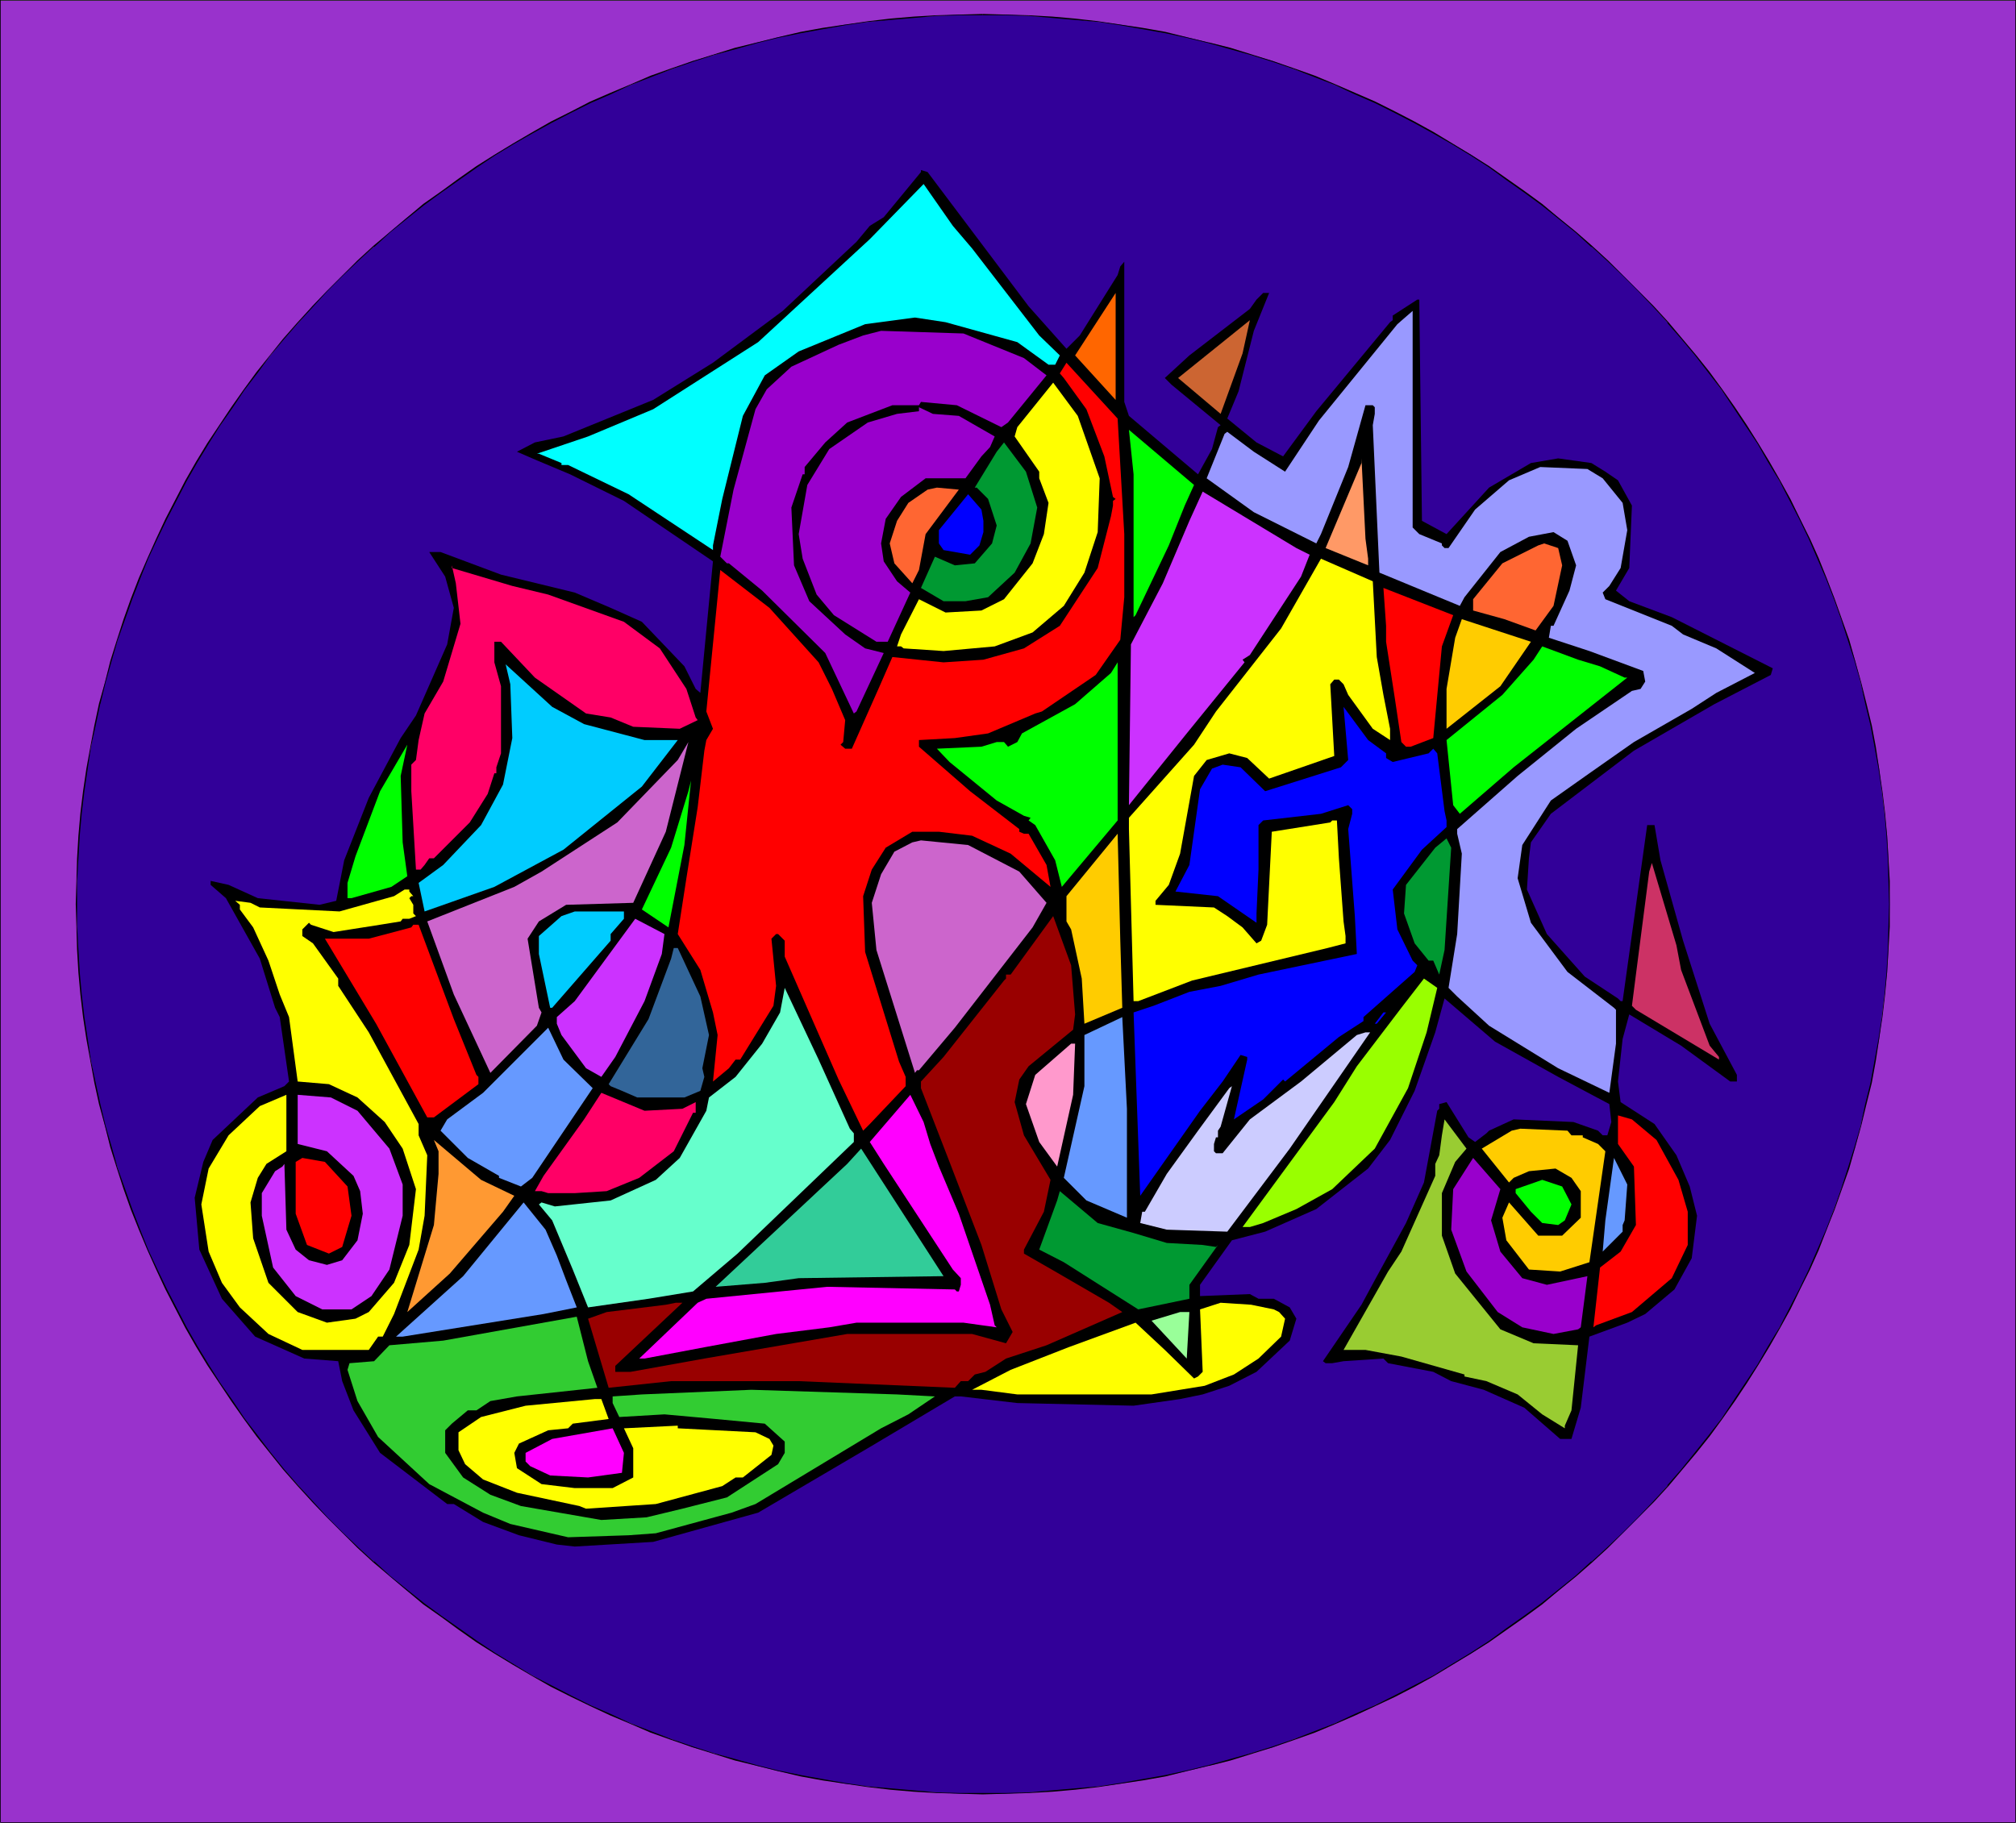 <?xml version="1.0" encoding="UTF-8" standalone="no"?>
<svg
   version="1.0"
   width="129.724mm"
   height="117.317mm"
   id="svg67"
   sodipodi:docname="Abstract - Painting 21.wmf"
   xmlns:inkscape="http://www.inkscape.org/namespaces/inkscape"
   xmlns:sodipodi="http://sodipodi.sourceforge.net/DTD/sodipodi-0.dtd"
   xmlns="http://www.w3.org/2000/svg"
   xmlns:svg="http://www.w3.org/2000/svg">
  <sodipodi:namedview
     id="namedview67"
     pagecolor="#ffffff"
     bordercolor="#000000"
     borderopacity="0.25"
     inkscape:showpageshadow="2"
     inkscape:pageopacity="0.0"
     inkscape:pagecheckerboard="0"
     inkscape:deskcolor="#d1d1d1"
     inkscape:document-units="mm" />
  <defs
     id="defs1">
    <pattern
       id="WMFhbasepattern"
       patternUnits="userSpaceOnUse"
       width="6"
       height="6"
       x="0"
       y="0" />
  </defs>
  <path
     style="fill:#9932cc;fill-opacity:1;fill-rule:evenodd;stroke:none"
     d="M 0,0.162 H 490.294 V 443.403 H 0 Z"
     id="path1" />
  <path
     style="fill:#000000;fill-opacity:1;fill-rule:evenodd;stroke:none"
     d="M 0.162,0.162 H 0 490.294 490.132 V 443.403 l 0.162,-0.162 H 0 l 0.162,0.162 V 0.162 L 0,0 V 443.403 H 490.294 V 0 H 0 Z"
     id="path2" />
  <path
     style="fill:#320099;fill-opacity:1;fill-rule:evenodd;stroke:none"
     d="m 239.006,3.555 h 5.656 l 5.656,0.323 5.656,0.323 5.494,0.485 5.656,0.646 5.333,0.646 5.494,0.97 5.494,0.97 5.171,1.131 5.333,1.293 5.333,1.454 5.171,1.616 5.171,1.454 5.01,1.939 5.01,1.777 5.01,2.101 5.01,2.101 4.686,2.101 4.848,2.424 4.686,2.424 4.686,2.585 4.525,2.585 4.686,2.747 4.363,2.909 4.363,3.07 4.202,3.07 4.202,3.07 4.202,3.232 4.04,3.393 4.04,3.555 3.717,3.393 3.878,3.717 3.717,3.717 3.555,3.717 3.555,4.04 3.394,3.878 3.394,4.04 3.232,4.201 3.07,4.201 3.07,4.201 2.909,4.363 2.909,4.525 2.586,4.363 2.586,4.686 2.586,4.525 2.424,4.686 2.262,4.848 2.101,4.848 2.101,4.848 1.778,4.848 1.778,5.009 1.778,5.009 1.616,5.171 1.293,5.171 1.293,5.171 1.293,5.332 0.97,5.171 0.97,5.332 0.646,5.494 0.646,5.332 0.646,5.494 0.323,5.494 0.162,5.494 0.162,5.656 -0.162,5.494 -0.162,5.656 -0.323,5.494 -0.646,5.332 -0.646,5.494 -0.646,5.332 -0.97,5.332 -0.97,5.332 -1.293,5.171 -1.293,5.332 -1.293,5.171 -1.616,5.009 -1.778,5.171 -1.778,4.848 -1.778,5.009 -2.101,4.848 -2.101,4.848 -2.262,4.686 -2.424,4.848 -2.586,4.525 -2.586,4.686 -2.586,4.363 -2.909,4.525 -2.909,4.363 -3.07,4.201 -3.07,4.201 -3.232,4.201 -3.394,4.04 -3.394,3.878 -3.555,4.04 -3.555,3.717 -3.717,3.717 -3.878,3.717 -3.717,3.393 -4.04,3.555 -4.04,3.393 -4.202,3.232 -4.202,3.07 -4.202,3.07 -4.363,3.07 -4.363,2.909 -4.686,2.747 -4.525,2.585 -4.686,2.585 -4.686,2.424 -4.848,2.262 -4.686,2.262 -5.01,2.101 -5.01,2.101 -5.01,1.777 -5.01,1.939 -5.171,1.454 -5.171,1.616 -5.333,1.454 -5.333,1.293 -5.171,1.131 -5.494,0.97 -5.494,0.97 -5.333,0.646 -5.656,0.646 -5.494,0.485 -5.656,0.323 -5.656,0.323 h -5.656 -5.656 l -5.656,-0.323 -5.494,-0.323 -5.656,-0.485 -5.494,-0.646 -5.494,-0.646 -5.494,-0.97 -5.333,-0.97 -5.494,-1.131 -5.171,-1.293 -5.171,-1.454 -5.333,-1.616 -5.171,-1.454 -5.01,-1.939 -5.01,-1.777 -5.01,-2.101 -5.01,-2.101 -4.848,-2.262 -4.686,-2.262 -4.686,-2.424 -4.686,-2.585 -4.525,-2.585 -4.525,-2.747 -4.525,-2.909 -4.363,-3.07 -4.202,-3.07 -4.202,-3.07 -4.202,-3.232 -4.04,-3.393 -3.878,-3.555 -3.878,-3.393 -3.878,-3.717 -3.717,-3.717 -3.555,-3.717 -3.394,-4.04 -3.555,-3.878 -3.232,-4.04 -3.232,-4.201 -3.232,-4.201 -2.909,-4.201 -2.909,-4.363 -2.909,-4.525 -2.747,-4.363 -2.586,-4.686 -2.424,-4.525 -2.424,-4.848 -2.262,-4.686 -2.262,-4.848 -1.939,-4.848 -1.939,-5.009 -1.778,-4.848 -1.616,-5.171 -1.616,-5.009 -1.454,-5.171 -1.293,-5.332 -1.131,-5.171 -0.97,-5.332 -0.97,-5.332 -0.808,-5.332 -0.646,-5.494 -0.485,-5.332 -0.323,-5.494 -0.162,-5.656 -0.162,-5.494 0.162,-5.656 0.162,-5.494 0.323,-5.494 0.485,-5.494 0.646,-5.332 0.808,-5.494 0.97,-5.332 0.97,-5.171 1.131,-5.332 1.293,-5.171 1.454,-5.171 1.616,-5.171 1.616,-5.009 1.778,-5.009 1.939,-4.848 1.939,-4.848 2.262,-4.848 2.262,-4.848 2.424,-4.686 2.424,-4.525 2.586,-4.686 2.747,-4.363 2.909,-4.525 2.909,-4.363 2.909,-4.201 3.232,-4.201 3.232,-4.201 3.232,-4.04 3.555,-3.878 3.394,-4.04 3.555,-3.717 3.717,-3.717 3.878,-3.717 3.878,-3.393 3.878,-3.555 4.04,-3.393 4.202,-3.232 4.202,-3.07 4.202,-3.07 4.363,-3.07 4.525,-2.909 4.525,-2.747 4.525,-2.585 4.686,-2.585 4.686,-2.424 4.686,-2.424 4.848,-2.101 5.01,-2.101 5.01,-2.101 5.01,-1.777 5.01,-1.939 5.171,-1.454 5.333,-1.616 5.171,-1.454 5.171,-1.293 5.494,-1.131 5.333,-0.97 5.494,-0.97 5.494,-0.646 5.494,-0.646 5.656,-0.485 5.494,-0.323 5.656,-0.323 z"
     id="path3" />
  <path
     style="fill:#000000;fill-opacity:1;fill-rule:evenodd;stroke:none"
     d="m 239.006,3.717 h 5.656 l 5.656,0.162 5.656,0.485 5.494,0.485 5.656,0.485 5.333,0.808 5.494,0.97 5.494,0.97 5.171,1.131 5.333,1.293 v 0 l 5.171,1.454 5.171,1.454 5.171,1.616 5.171,1.777 5.01,1.939 5.01,1.939 4.848,2.262 4.848,2.101 4.848,2.424 4.686,2.424 4.686,2.585 4.525,2.585 4.525,2.747 4.525,2.909 4.202,3.07 4.363,3.07 4.202,3.07 4.04,3.232 4.202,3.393 3.878,3.555 v -0.162 l 3.878,3.555 3.717,3.555 3.717,3.717 3.717,3.878 3.555,3.878 h -0.162 l 3.394,3.878 3.394,4.04 3.232,4.201 3.232,4.201 2.909,4.363 2.909,4.363 2.909,4.363 2.586,4.525 2.747,4.525 2.424,4.686 2.424,4.686 2.262,4.686 2.101,4.848 2.101,4.848 1.939,5.009 1.778,5.009 1.616,5.009 1.616,5.009 1.454,5.171 v 0 l 1.131,5.171 1.293,5.332 0.97,5.171 0.97,5.332 0.808,5.494 0.646,5.332 0.485,5.494 0.323,5.494 0.162,5.494 0.162,5.656 -0.162,5.494 -0.162,5.656 -0.323,5.494 -0.485,5.332 -0.646,5.494 -0.808,5.332 -0.97,5.332 -0.97,5.332 -1.293,5.171 -1.131,5.332 v 0 l -1.454,5.009 -1.616,5.171 -1.616,5.009 -1.778,5.009 -1.939,5.009 -2.101,4.848 -2.101,4.848 -2.262,4.686 -2.424,4.686 -2.424,4.686 -2.747,4.525 -2.586,4.525 -2.909,4.363 -2.909,4.363 -2.909,4.363 -3.232,4.201 -3.232,4.04 -3.394,4.201 -3.394,3.878 h 0.162 l -3.555,3.878 -3.717,3.878 -3.717,3.717 -3.717,3.555 -3.878,3.555 v -0.162 l -3.878,3.555 -4.202,3.393 -4.04,3.232 -4.202,3.07 -4.363,3.07 -4.202,3.07 -4.525,2.909 -4.525,2.747 -4.525,2.747 -4.686,2.424 -4.686,2.424 -4.848,2.424 -4.848,2.101 -4.848,2.262 -5.01,1.939 -5.01,1.939 -5.171,1.777 -5.171,1.616 -5.171,1.454 -5.171,1.454 v 0 l -5.333,1.293 -5.171,1.131 -5.494,0.97 -5.494,0.97 -5.333,0.808 -5.656,0.485 -5.494,0.485 -5.656,0.485 -5.656,0.162 h -5.656 -5.656 l -5.656,-0.162 -5.494,-0.485 -5.656,-0.485 -5.494,-0.485 -5.494,-0.808 -5.494,-0.97 -5.333,-0.97 -5.494,-1.131 -5.171,-1.293 v 0 l -5.171,-1.454 -5.333,-1.454 -5.01,-1.616 -5.171,-1.777 -5.01,-1.939 -5.01,-1.939 -4.848,-2.262 -4.848,-2.101 -4.848,-2.424 -4.686,-2.424 -4.686,-2.424 -4.525,-2.747 -4.525,-2.747 -4.363,-2.909 -4.363,-3.07 -4.363,-3.07 -4.202,-3.07 -4.04,-3.232 -4.202,-3.393 -3.878,-3.555 v 0.162 l -3.878,-3.555 -3.717,-3.555 -3.717,-3.717 -3.555,-3.878 -3.555,-3.878 v 0 l -3.394,-3.878 -3.394,-4.201 -3.07,-4.04 -3.232,-4.201 -2.909,-4.363 -3.07,-4.363 -2.747,-4.363 -2.747,-4.525 -2.586,-4.525 -2.424,-4.686 -2.424,-4.686 -2.262,-4.686 -2.262,-4.848 -1.939,-4.848 -1.939,-5.009 -1.778,-5.009 -1.778,-5.009 -1.454,-5.171 -1.454,-5.009 v 0 l -1.293,-5.332 -1.131,-5.171 -1.131,-5.332 -0.808,-5.332 -0.808,-5.332 -0.646,-5.494 -0.485,-5.332 -0.323,-5.494 -0.323,-5.656 v -5.494 -5.656 l 0.323,-5.494 0.323,-5.494 0.485,-5.494 0.646,-5.332 0.808,-5.494 0.808,-5.332 1.131,-5.171 1.131,-5.332 v 0.162 l 1.293,-5.332 1.454,-5.171 1.454,-5.009 1.778,-5.009 1.778,-5.009 1.939,-5.009 1.939,-4.848 2.262,-4.848 2.262,-4.686 2.424,-4.686 2.424,-4.686 2.586,-4.525 2.747,-4.525 2.747,-4.363 3.07,-4.363 2.909,-4.363 3.232,-4.201 3.07,-4.201 3.394,-4.04 3.394,-3.878 v 0 l 3.555,-3.878 3.555,-3.878 3.717,-3.717 3.717,-3.555 3.878,-3.555 v 0.162 l 3.878,-3.555 4.202,-3.393 4.04,-3.232 4.202,-3.07 4.363,-3.07 4.363,-3.07 4.363,-2.909 4.525,-2.747 4.525,-2.585 4.686,-2.585 4.686,-2.424 4.848,-2.424 4.848,-2.101 4.848,-2.262 v -0.162 l -5.01,2.101 -4.848,2.101 -4.686,2.424 -4.848,2.424 -4.525,2.585 -4.686,2.747 -4.525,2.747 -4.363,2.747 -4.363,3.07 -4.202,3.07 -4.363,3.07 -4.04,3.393 -4.04,3.393 -4.04,3.393 v 0 l -3.878,3.555 -3.717,3.717 -3.717,3.717 -3.555,3.717 -3.555,3.878 v 0 l -3.555,4.04 -3.232,4.04 -3.232,4.04 -3.07,4.201 -3.07,4.363 -2.909,4.363 -2.909,4.363 -2.747,4.525 -2.586,4.525 -2.424,4.686 -2.424,4.686 -2.262,4.848 -2.101,4.686 -2.101,4.848 -1.939,5.009 -1.778,5.009 -1.616,5.009 -1.616,5.171 -1.293,5.171 -1.454,5.171 v 0 l -1.131,5.332 -0.97,5.171 -0.97,5.332 -0.808,5.494 -0.646,5.332 -0.485,5.494 -0.323,5.494 -0.162,5.494 -0.162,5.656 0.162,5.494 0.162,5.656 0.323,5.494 0.485,5.332 0.646,5.494 0.808,5.332 0.97,5.332 0.97,5.332 1.131,5.171 1.454,5.332 v 0 l 1.293,5.171 1.616,5.171 1.616,5.009 1.778,5.009 1.939,4.848 2.101,5.009 2.101,4.686 2.262,4.848 2.424,4.686 2.424,4.686 2.586,4.525 2.747,4.525 2.909,4.363 2.909,4.363 3.07,4.363 3.07,4.201 3.232,4.04 3.232,4.04 3.555,4.04 v 0 l 3.555,3.878 3.555,3.717 3.717,3.717 3.717,3.717 3.878,3.555 v 0 l 4.04,3.393 4.04,3.393 4.04,3.393 4.363,3.07 4.202,3.07 4.363,3.07 4.363,2.747 4.525,2.747 4.686,2.747 4.525,2.585 4.848,2.424 4.686,2.262 4.848,2.262 5.01,2.101 4.848,2.101 5.01,1.777 5.171,1.777 5.171,1.616 5.171,1.616 5.333,1.293 v 0 l 5.171,1.293 5.494,1.293 5.333,0.97 5.494,0.808 5.494,0.808 5.494,0.646 5.656,0.485 5.494,0.323 5.656,0.162 5.656,0.162 5.656,-0.162 5.656,-0.162 5.656,-0.323 5.494,-0.485 5.656,-0.646 5.333,-0.808 5.494,-0.808 5.494,-0.97 5.171,-1.293 5.333,-1.293 h 0.162 l 5.171,-1.293 5.171,-1.616 5.171,-1.616 5.171,-1.777 5.01,-1.777 5.01,-2.101 4.848,-2.101 4.848,-2.262 4.848,-2.262 4.686,-2.424 4.686,-2.585 4.525,-2.747 4.525,-2.747 4.363,-2.747 4.363,-3.07 4.363,-3.07 4.202,-3.07 4.04,-3.393 4.202,-3.393 3.878,-3.393 v 0 l 3.878,-3.555 3.717,-3.717 3.717,-3.717 3.717,-3.717 3.555,-3.878 v 0 l 3.394,-4.04 3.394,-4.04 3.232,-4.04 3.07,-4.201 3.07,-4.363 2.909,-4.363 2.747,-4.363 2.747,-4.525 2.586,-4.525 2.586,-4.686 2.262,-4.686 2.424,-4.848 2.101,-4.686 1.939,-5.009 1.939,-4.848 1.778,-5.009 1.778,-5.009 1.454,-5.171 1.454,-5.171 v 0 l 1.293,-5.332 1.293,-5.171 0.97,-5.332 0.808,-5.332 0.808,-5.332 0.646,-5.494 0.485,-5.332 0.323,-5.494 0.323,-5.656 v -5.494 -5.656 l -0.323,-5.494 -0.323,-5.494 -0.485,-5.494 -0.646,-5.332 -0.808,-5.494 -0.808,-5.332 -0.97,-5.171 -1.293,-5.332 -1.293,-5.171 v 0 l -1.454,-5.171 -1.454,-5.171 -1.778,-5.009 -1.778,-5.009 -1.939,-5.009 -1.939,-4.848 -2.101,-4.686 -2.424,-4.848 -2.262,-4.686 -2.586,-4.686 -2.586,-4.525 -2.747,-4.525 -2.747,-4.363 -2.909,-4.363 -3.07,-4.363 -3.07,-4.201 -3.232,-4.04 -3.394,-4.04 -3.394,-4.04 v 0 l -3.555,-3.878 -3.717,-3.717 -3.717,-3.717 -3.717,-3.717 -3.878,-3.555 v 0 l -3.878,-3.393 -4.202,-3.393 -4.04,-3.393 -4.202,-3.07 -4.363,-3.07 -4.363,-3.07 -4.363,-2.747 -4.525,-2.747 -4.525,-2.747 -4.686,-2.585 -4.686,-2.424 -4.848,-2.424 -4.848,-2.101 -4.848,-2.101 -5.01,-2.101 -5.01,-1.777 -5.171,-1.777 -5.171,-1.616 -5.171,-1.616 -5.171,-1.293 h -0.162 l -5.333,-1.293 -5.171,-1.293 -5.494,-0.97 -5.494,-0.808 -5.333,-0.808 -5.656,-0.646 -5.494,-0.485 -5.656,-0.323 -5.656,-0.162 -5.656,-0.162 z"
     id="path4" />
  <path
     style="fill:#000000;fill-opacity:1;fill-rule:evenodd;stroke:none"
     d="m 153.358,20.684 5.01,-1.939 5.01,-1.939 5.171,-1.777 5.01,-1.616 5.333,-1.454 5.171,-1.454 v 0 l 5.171,-1.293 5.494,-1.131 5.333,-0.97 5.494,-0.97 5.494,-0.808 5.494,-0.485 5.656,-0.485 5.494,-0.485 5.656,-0.162 h 5.656 V 3.393 l -5.656,0.162 -5.656,0.162 -5.494,0.323 -5.656,0.485 -5.494,0.646 -5.494,0.808 -5.494,0.808 -5.333,0.97 -5.494,1.293 -5.171,1.293 v 0 l -5.333,1.293 -5.171,1.616 -5.171,1.616 -5.171,1.777 -5.01,1.777 -4.848,2.101 z"
     id="path5" />
  <path
     style="fill:#000000;fill-opacity:1;fill-rule:evenodd;stroke:none"
     d="m 250.157,74.493 9.211,10.342 3.232,-3.232 9.211,-14.705 0.646,-2.101 0.97,-1.131 v 34.095 l 1.131,3.393 16.806,14.22 3.394,-6.14 1.454,-5.332 0.646,-0.485 -11.958,-9.857 -1.616,-1.616 5.979,-5.494 14.706,-11.311 1.616,-2.262 1.616,-1.616 h 1.454 l -3.717,9.211 -3.717,14.705 -2.747,6.625 7.11,5.817 6.464,3.393 8.08,-10.988 17.938,-21.653 0.646,-0.485 v -1.131 l 5.979,-3.878 h 0.485 l 0.646,53.809 5.979,3.232 10.342,-11.311 10.181,-5.979 6.626,-1.131 8.08,1.131 3.394,2.101 3.07,2.101 3.394,6.14 -0.646,15.189 -3.232,5.494 3.232,2.585 10.342,3.878 24.563,12.442 -0.485,1.616 -13.736,7.11 -19.554,11.311 -20.2,15.351 -4.848,6.948 -0.485,3.878 -0.485,7.595 4.848,10.827 9.211,10.342 8.08,5.332 0.646,0.646 h 0.485 l 5.979,-42.821 h 1.778 l 1.454,8.564 5.494,19.552 6.464,20.199 6.626,12.442 v 1.616 h -1.616 l -11.958,-8.726 -12.605,-7.595 -1.616,5.979 -1.131,10.342 0.646,5.009 8.242,5.332 5.333,7.595 3.232,7.595 1.778,7.11 -1.293,10.342 -4.202,7.595 -7.11,5.979 -4.363,2.101 -9.211,3.393 -2.101,17.29 -2.262,7.595 h -2.747 l -8.726,-7.595 -9.858,-4.363 -7.918,-2.101 -4.363,-2.262 -10.989,-2.101 -1.131,-1.131 -9.696,0.646 -2.747,0.485 h -1.616 l -0.646,-0.485 9.373,-13.735 3.232,-5.979 7.595,-13.897 4.363,-9.857 3.232,-17.452 0.485,-0.485 v -1.131 l 1.778,-0.485 5.333,8.564 1.616,1.131 2.747,-2.101 0.646,-0.646 5.979,-2.747 14.544,0.646 5.979,2.101 1.131,1.131 h 1.131 l 0.97,-3.232 -0.485,-4.363 -12.443,-6.625 -15.352,-8.564 -12.282,-10.503 -2.262,8.241 -5.01,14.22 -5.979,11.958 -5.333,6.948 -12.605,9.857 -12.443,5.494 -8.08,2.101 -7.757,10.827 v 2.747 l 12.12,-0.485 2.101,1.131 h 3.717 l 3.878,2.101 1.616,2.747 -1.616,5.332 -8.08,7.595 -6.626,3.393 -6.464,2.101 -5.494,1.131 -11.312,1.616 -28.28,-0.646 -13.736,-1.616 h -1.454 l -21.17,12.604 -26.664,15.674 -25.533,7.11 -19.069,1.131 -4.363,-0.485 -9.211,-2.262 -8.726,-3.232 -7.11,-4.363 h -1.616 l -16.322,-12.442 -6.464,-10.342 -2.747,-7.11 -0.97,-4.848 -8.242,-0.646 -11.958,-5.332 -8.08,-9.211 -5.494,-11.958 -1.131,-12.604 2.101,-8.726 2.262,-5.332 10.989,-10.342 6.464,-2.747 1.131,-1.131 -2.262,-15.674 -1.131,-2.262 -3.717,-11.958 -8.242,-14.705 -3.717,-3.232 v -0.97 l 4.363,0.97 7.11,3.232 15.029,1.616 4.04,-0.97 1.939,-9.857 5.979,-15.189 7.757,-14.543 3.717,-5.494 7.595,-17.29 1.616,-8.887 -2.101,-7.595 -3.878,-5.979 h 2.747 l 14.706,5.494 17.938,4.363 8.726,3.717 7.595,3.393 10.342,10.827 2.747,5.494 1.131,0.97 3.07,-31.995 -21.654,-14.705 -13.09,-6.464 -8.08,-3.393 -4.848,-2.101 4.363,-2.262 6.949,-1.454 21.816,-8.887 14.544,-9.049 16.968,-12.604 17.938,-16.805 3.232,-3.878 3.394,-2.101 9.05,-10.988 v -0.485 l 1.616,0.485 z"
     id="path6" />
  <path
     style="fill:#00ffff;fill-opacity:1;fill-rule:evenodd;stroke:none"
     d="m 236.421,60.435 16.322,21.168 5.01,4.848 -1.131,2.262 h -1.616 l -7.595,-5.494 -17.453,-4.848 -7.434,-1.131 -12.12,1.616 -16.16,6.625 -8.242,5.817 -5.333,9.857 -5.01,20.199 -2.262,11.311 v 1.131 l -20.523,-13.574 -14.706,-7.11 h -1.616 v -0.485 l -5.494,-2.262 h -0.485 l 12.443,-4.201 15.837,-6.625 25.533,-16.321 27.149,-25.046 13.09,-13.412 7.11,10.18 z"
     id="path7" />
  <path
     style="fill:#ff6600;fill-opacity:1;fill-rule:evenodd;stroke:none"
     d="m 261.469,86.451 9.858,-15.189 v 26.016 z"
     id="path8" />
  <path
     style="fill:#9999ff;fill-opacity:1;fill-rule:evenodd;stroke:none"
     d="m 343.561,128.302 1.616,1.616 5.494,2.262 v 0.485 l 0.646,0.646 h 0.97 l 6.464,-9.372 8.242,-7.11 7.595,-3.232 11.474,0.485 3.717,2.262 4.848,5.979 1.131,6.625 -1.616,9.211 -2.747,4.363 -1.616,1.616 0.646,1.616 16.16,6.464 2.747,2.101 8.08,3.393 9.373,5.979 -9.373,4.848 -5.979,3.878 -14.059,8.079 -10.827,7.595 -9.373,6.625 -6.949,10.827 -1.131,8.079 3.232,10.827 8.888,11.958 11.312,8.726 0.485,0.485 v 8.241 l -1.616,11.958 -12.443,-5.979 -16.806,-10.342 -7.757,-7.11 -2.101,-2.101 2.101,-13.089 1.131,-19.552 -1.131,-4.848 v -1.131 l 14.706,-12.927 14.221,-11.473 13.574,-9.211 2.101,-0.485 1.131,-1.777 -0.485,-2.585 -13.09,-4.848 -9.858,-3.232 0.485,-2.909 h 0.646 l 3.878,-8.564 1.616,-6.14 -2.101,-5.979 -3.394,-2.101 -5.979,1.131 -6.949,3.717 -8.726,10.988 -1.131,2.101 -19.554,-8.079 -1.616,-35.873 0.485,-2.747 v -1.616 l -0.485,-0.485 h -1.778 l -4.202,15.028 -6.626,16.321 -1.131,2.262 -15.19,-7.595 -11.474,-8.241 4.363,-10.827 0.646,-0.485 6.464,4.848 7.595,4.848 8.242,-12.442 19.069,-23.431 3.717,-3.232 z"
     id="path9" />
  <path
     style="fill:#cc6532;fill-opacity:1;fill-rule:evenodd;stroke:none"
     d="m 296.859,100.671 -10.342,-8.726 17.453,-14.058 -1.778,8.079 z"
     id="path10" />
  <path
     style="fill:#9900cc;fill-opacity:1;fill-rule:evenodd;stroke:none"
     d="m 249.025,87.097 5.494,4.201 -9.373,11.473 -1.616,1.131 -10.827,-5.332 -8.726,-0.808 -0.485,0.808 v 0.485 l 3.394,1.616 6.302,0.485 8.726,5.009 -1.131,2.585 -2.101,2.262 -3.878,5.332 h -9.696 l -5.979,4.525 -3.717,5.332 -1.131,5.979 0.646,4.363 3.232,4.848 3.232,2.747 -5.494,11.958 h -2.747 l -10.342,-6.464 -4.202,-5.009 -3.394,-8.726 -0.97,-5.979 2.101,-11.958 5.333,-8.726 9.373,-6.464 7.11,-2.101 5.333,-0.646 v -1.454 h -6.464 l -10.989,4.201 -5.333,4.848 -5.01,5.979 v 1.777 h -0.485 l -2.747,8.079 0.646,14.058 3.717,8.726 8.726,8.079 4.848,3.393 4.525,1.131 -6.626,14.22 -0.646,0.485 -6.949,-14.705 -15.352,-15.189 -8.08,-6.625 h -0.485 l -1.616,-1.616 3.232,-16.321 5.333,-19.552 2.747,-4.848 5.979,-5.494 11.474,-5.332 5.979,-2.262 4.363,-1.131 20.038,0.646 z"
     id="path11" />
  <path
     style="fill:#ff0000;fill-opacity:1;fill-rule:evenodd;stroke:none"
     d="m 273.427,129.918 v 15.351 l -0.97,10.342 -5.979,8.564 -13.09,8.887 -1.616,0.485 -11.474,4.848 -8.08,1.131 -8.726,0.485 v 1.616 l 12.443,10.827 11.958,9.211 v 0.646 l 1.131,0.485 h 1.131 l 4.363,7.595 0.97,5.332 -9.696,-8.079 -9.373,-4.363 -8.08,-0.97 h -6.464 l -6.464,3.878 -3.394,5.332 -2.101,6.464 0.485,13.574 8.242,26.662 1.616,3.717 v 2.262 l -8.726,9.211 -1.616,1.616 -5.979,-12.442 -13.09,-29.894 v -3.878 l -1.616,-1.616 h -0.485 l -1.131,1.131 1.131,11.473 -0.646,4.848 -8.08,13.089 h -1.131 l -1.616,2.101 -3.878,3.232 1.131,-11.311 -1.131,-5.494 -3.07,-10.342 -5.494,-8.726 2.101,-13.574 2.747,-17.29 1.616,-13.735 0.485,-2.585 1.616,-2.747 -1.616,-4.201 0.646,-6.625 2.747,-27.793 11.958,9.211 11.958,13.25 3.232,6.464 3.232,7.595 -0.485,5.332 -0.646,0.646 1.131,0.97 h 1.616 l 6.464,-14.543 3.394,-7.756 12.443,1.293 9.696,-0.646 9.858,-2.747 8.726,-5.494 9.211,-14.058 3.232,-12.604 0.485,-2.585 v -1.131 l 0.646,-0.485 -0.646,-0.485 -2.101,-9.857 -4.363,-11.473 -5.494,-7.595 -0.97,-1.131 1.616,-2.585 12.443,13.574 z"
     id="path12" />
  <path
     style="fill:#ffff00;fill-opacity:1;fill-rule:evenodd;stroke:none"
     d="m 267.448,116.345 -0.485,13.089 -3.232,9.857 -5.01,8.079 -7.595,6.464 -9.211,3.393 -12.443,1.131 -9.696,-0.646 -0.646,-0.485 h -0.97 l 0.97,-2.909 4.363,-8.564 6.464,3.232 8.726,-0.485 5.494,-2.747 6.949,-8.726 2.747,-7.11 1.131,-7.595 -2.262,-5.979 v -1.616 l -5.979,-8.564 0.646,-2.262 8.726,-10.827 5.979,8.08 z"
     id="path13" />
  <path
     style="fill:#00ff00;fill-opacity:1;fill-rule:evenodd;stroke:none"
     d="m 288.132,122.97 -3.878,9.695 -8.08,16.967 -0.485,0.485 v -34.742 l -1.131,-10.827 15.837,13.412 z"
     id="path14" />
  <path
     style="fill:#009932;fill-opacity:1;fill-rule:evenodd;stroke:none"
     d="m 252.257,123.455 -1.616,8.726 -3.878,7.11 -6.464,5.979 -5.494,0.97 h -5.333 l -5.494,-3.232 3.394,-7.595 4.848,2.101 4.848,-0.485 4.202,-4.848 1.131,-4.363 -2.101,-6.464 -2.747,-2.747 h -0.485 l 5.333,-8.726 1.778,-2.262 5.333,7.11 z"
     id="path15" />
  <path
     style="fill:#ff9966;fill-opacity:1;fill-rule:evenodd;stroke:none"
     d="m 332.734,135.897 v 1.616 l -10.342,-4.201 8.726,-20.684 v -1.131 l 0.97,19.552 z"
     id="path16" />
  <path
     style="fill:#ff6632;fill-opacity:1;fill-rule:evenodd;stroke:none"
     d="m 225.109,129.918 -1.616,8.726 -1.616,3.232 -4.363,-4.848 -1.131,-4.848 1.778,-5.494 2.747,-4.363 4.686,-3.232 2.262,-0.485 5.333,0.485 z"
     id="path17" />
  <path
     style="fill:#cc32ff;fill-opacity:1;fill-rule:evenodd;stroke:none"
     d="m 318.513,134.928 -2.101,5.332 -12.443,19.068 -1.778,1.131 0.485,0.646 -14.059,17.29 -14.059,17.452 0.485,-39.105 7.757,-14.866 6.464,-15.189 3.232,-7.11 22.786,13.735 z"
     id="path18" />
  <path
     style="fill:#0000ff;fill-opacity:1;fill-rule:evenodd;stroke:none"
     d="m 239.168,126.686 v 2.747 l -0.97,3.232 -2.262,2.262 -6.464,-1.131 -1.131,-1.616 v -3.232 l 7.11,-8.726 3.232,3.717 z"
     id="path19" />
  <path
     style="fill:#ff6632;fill-opacity:1;fill-rule:evenodd;stroke:none"
     d="m 379.921,137.513 -2.101,9.857 -4.363,5.979 -7.595,-2.747 -7.595,-2.101 v -2.747 l 7.11,-8.726 8.726,-4.363 1.454,-0.485 3.394,1.131 z"
     id="path20" />
  <path
     style="fill:#ffff00;fill-opacity:1;fill-rule:evenodd;stroke:none"
     d="m 334.835,159.812 1.616,9.211 1.616,8.241 v 2.747 l -4.202,-2.747 -5.979,-8.241 -1.131,-2.585 -1.131,-1.131 h -1.131 l -0.97,1.131 0.97,17.452 -15.837,5.494 -5.333,-5.009 -4.363,-1.131 -5.494,1.616 -3.07,3.878 -3.394,18.906 -2.747,7.595 -3.232,3.878 v 0.97 l 14.221,0.646 3.232,2.101 3.717,2.747 3.394,3.878 1.131,-0.646 1.454,-3.878 1.131,-22.623 14.221,-2.262 0.485,-0.485 h 1.131 l 0.485,9.211 1.131,15.351 0.485,3.555 v 1.777 l -4.363,1.131 -32.966,7.918 -13.09,5.009 h -1.131 l -1.131,-41.852 v -2.747 l 15.837,-17.775 5.333,-8.079 15.837,-20.199 9.696,-16.967 12.605,5.494 z"
     id="path21" />
  <path
     style="fill:#ff0066;fill-opacity:1;fill-rule:evenodd;stroke:none"
     d="m 124.593,142.522 8.726,2.101 18.422,6.625 8.726,6.464 6.464,9.857 2.262,6.948 0.485,0.646 -4.363,2.101 -11.312,-0.485 -5.494,-2.262 -5.979,-0.97 -12.443,-8.726 -8.242,-8.726 h -1.616 v 5.009 l 1.616,5.817 v 16.321 l -1.131,3.393 v 1.454 h -0.485 l -1.616,5.009 -4.363,6.948 -8.726,8.726 h -1.131 l -1.131,1.616 -0.97,1.131 h -1.131 l -1.131,-19.068 v -6.464 l 1.131,-1.131 0.646,-4.848 1.454,-6.464 4.525,-7.756 4.202,-14.058 -1.131,-9.857 -0.97,-4.363 v 0.646 z"
     id="path22" />
  <path
     style="fill:#ff0000;fill-opacity:1;fill-rule:evenodd;stroke:none"
     d="m 350.672,157.227 -2.101,22.299 -5.494,2.101 h -1.131 l -1.131,-1.131 -1.616,-10.827 -2.101,-13.574 v -3.878 l -0.646,-9.211 16.968,6.625 z"
     id="path23" />
  <path
     style="fill:#ffcc00;fill-opacity:1;fill-rule:evenodd;stroke:none"
     d="m 364.892,166.922 -13.09,10.342 v -9.695 l 2.101,-12.442 1.616,-4.525 16.806,5.494 z"
     id="path24" />
  <path
     style="fill:#00ff00;fill-opacity:1;fill-rule:evenodd;stroke:none"
     d="m 389.132,162.075 5.979,2.747 h 0.646 l -27.634,21.815 -13.09,11.311 -1.616,-2.101 -1.616,-15.836 13.574,-10.988 7.595,-8.564 2.101,-3.232 8.726,3.232 z"
     id="path25" />
  <path
     style="fill:#00ff00;fill-opacity:1;fill-rule:evenodd;stroke:none"
     d="m 258.237,215.723 -1.616,-6.464 -4.848,-8.564 -1.616,-1.131 0.485,-0.646 -1.616,-0.485 -6.626,-3.717 -11.474,-9.372 -3.07,-3.232 10.827,-0.485 3.717,-1.131 h 1.778 l 0.97,1.131 2.262,-1.131 1.131,-2.101 12.928,-7.11 8.726,-7.595 1.616,-2.585 v 38.458 z"
     id="path26" />
  <path
     style="fill:#00ccff;fill-opacity:1;fill-rule:evenodd;stroke:none"
     d="m 142.046,176.133 14.706,3.878 h 8.08 l -8.726,11.311 -19.069,15.351 -16.806,9.049 -16.968,5.979 -1.454,-6.948 5.979,-4.363 9.211,-9.695 5.333,-9.857 2.262,-11.311 -0.485,-13.089 -1.131,-4.848 11.312,10.342 z"
     id="path27" />
  <path
     style="fill:#0000ff;fill-opacity:1;fill-rule:evenodd;stroke:none"
     d="m 337.097,183.243 v 1.131 l 1.616,0.97 8.726,-2.101 1.131,-1.131 0.97,1.131 1.778,14.058 0.485,2.262 v 1.616 l -5.979,5.494 -7.11,9.695 1.131,9.695 3.717,7.595 1.131,1.131 -0.646,1.616 -12.443,10.988 v 0.97 l -5.979,3.878 -13.09,10.827 -0.485,-0.485 -4.848,4.848 -7.11,4.848 3.232,-14.543 v -0.646 l -1.616,-0.485 -4.363,6.464 -5.494,7.11 -14.544,20.684 -1.616,-44.599 4.848,-1.616 8.726,-3.393 7.595,-1.454 9.211,-2.747 23.917,-5.009 -0.485,-9.211 -1.616,-21.168 0.97,-3.717 v -1.131 l -0.97,-0.97 -6.626,2.101 -14.059,1.616 -1.131,1.131 v 10.827 l -0.485,10.665 v 2.262 l -9.373,-6.464 -10.342,-1.131 3.394,-6.464 2.586,-18.421 2.909,-5.009 2.586,-0.97 4.363,0.646 5.979,5.817 18.422,-5.817 1.778,-1.777 -1.131,-12.927 5.979,8.079 z"
     id="path28" />
  <path
     style="fill:#cc65cc;fill-opacity:1;fill-rule:evenodd;stroke:none"
     d="m 154.005,219.601 -16.322,0.485 -6.626,4.04 -2.747,4.201 2.747,16.805 0.646,1.131 -1.131,3.232 -11.312,11.473 -8.888,-19.068 -6.464,-17.775 21.17,-8.403 6.626,-3.717 18.422,-11.958 14.706,-15.189 2.586,-4.363 -5.494,21.815 z"
     id="path29" />
  <path
     style="fill:#00ff00;fill-opacity:1;fill-rule:evenodd;stroke:none"
     d="m 97.929,204.896 1.131,8.241 -3.878,2.585 -9.696,2.747 h -0.97 v -3.717 l 1.939,-6.464 5.979,-15.836 6.626,-11.311 -1.616,7.595 z"
     id="path30" />
  <path
     style="fill:#00ff00;fill-opacity:1;fill-rule:evenodd;stroke:none"
     d="m 162.569,225.58 -6.464,-4.363 7.11,-15.028 4.202,-13.735 0.646,-2.585 -1.616,15.674 z"
     id="path31" />
  <path
     style="fill:#ffcc00;fill-opacity:1;fill-rule:evenodd;stroke:none"
     d="m 272.942,245.132 -9.211,3.878 -0.646,-10.988 -2.586,-11.958 -1.131,-1.939 v -6.14 l 12.443,-15.189 0.646,26.016 z"
     id="path32" />
  <path
     style="fill:#009932;fill-opacity:1;fill-rule:evenodd;stroke:none"
     d="m 351.318,231.074 -1.293,5.979 -1.454,-3.393 h -1.131 l -3.394,-4.201 -2.586,-7.272 0.485,-6.948 7.11,-9.049 2.747,-2.262 1.131,2.262 z"
     id="path33" />
  <path
     style="fill:#cc65cc;fill-opacity:1;fill-rule:evenodd;stroke:none"
     d="m 247.894,212.006 6.626,7.595 -3.394,5.979 -18.907,24.4 -8.726,10.342 h -0.485 l -0.485,0.646 -9.373,-29.894 -1.131,-11.473 2.262,-6.948 3.232,-5.494 4.363,-2.262 2.101,-0.485 11.474,1.131 z"
     id="path34" />
  <path
     style="fill:#cc3265;fill-opacity:1;fill-rule:evenodd;stroke:none"
     d="m 408.848,235.921 6.949,18.421 2.262,2.747 v 0.646 l -20.2,-12.119 -0.97,-0.97 0.97,-7.595 3.232,-25.046 0.646,-2.101 5.979,20.037 z"
     id="path35" />
  <path
     style="fill:#ffff00;fill-opacity:1;fill-rule:evenodd;stroke:none"
     d="m 99.545,216.854 0.97,1.131 h -0.485 l -0.485,0.485 0.97,1.616 v 2.101 l 0.646,0.646 -1.616,0.646 h -1.616 l -0.485,0.646 -5.01,0.808 -11.312,1.777 -5.494,-1.777 -0.485,-0.485 -1.616,1.616 v 1.616 l 2.586,1.777 6.141,8.564 v 1.777 l 7.434,11.311 12.12,22.299 v 2.747 l 2.101,4.848 -0.646,14.705 -1.454,8.241 -5.979,15.674 -2.747,5.494 h -1.131 l -2.262,3.232 H 73.528 l -8.242,-3.878 -6.949,-6.464 -4.363,-5.979 -3.232,-7.595 -1.778,-11.473 1.778,-8.726 4.848,-8.079 7.595,-7.11 6.464,-2.747 v 13.735 l -4.848,3.07 -2.101,3.393 -1.778,5.979 0.646,8.726 3.717,10.827 7.11,7.11 7.11,2.585 6.949,-0.97 3.232,-1.616 6.141,-7.11 3.717,-9.211 1.616,-13.574 -3.232,-9.857 -4.363,-6.464 -6.626,-5.979 -6.949,-3.232 -7.595,-0.646 -2.101,-15.674 -2.262,-5.494 -2.747,-8.241 -3.717,-8.079 -3.232,-4.363 v -1.131 l -1.131,-0.97 3.717,0.485 2.262,1.131 19.392,0.97 13.251,-3.717 2.586,-1.616 h 1.131 z"
     id="path36" />
  <path
     style="fill:#00ccff;fill-opacity:1;fill-rule:evenodd;stroke:none"
     d="m 151.742,223.479 -3.232,3.717 v 1.616 l -14.221,16.321 h -0.485 l -2.747,-13.089 v -4.363 l 5.494,-4.848 3.232,-1.131 h 11.958 z"
     id="path37" />
  <path
     style="fill:#990000;fill-opacity:1;fill-rule:evenodd;stroke:none"
     d="m 261.469,246.748 -0.485,3.717 -10.827,8.887 -2.262,3.232 -1.131,5.494 2.262,8.079 6.464,10.827 -1.616,7.756 -4.848,9.211 v 0.97 l 7.595,4.363 13.09,7.595 3.232,2.262 -18.422,8.079 -9.858,3.232 -5.01,3.232 -2.586,0.646 -1.616,1.616 h -1.778 l -1.454,1.616 -37.976,-1.616 h -31.027 l -15.19,1.616 -5.01,-16.805 4.525,-1.616 14.382,-1.777 2.424,-0.485 h 1.616 l -16.322,15.351 v 1.454 h 3.717 l 17.938,-3.232 34.744,-5.979 h 30.381 l 8.242,2.262 1.616,-2.747 -2.747,-5.494 -4.848,-15.674 -7.757,-20.199 -6.949,-17.936 v -1.616 l 5.494,-5.979 14.706,-18.583 0.485,-0.485 v -0.97 h 1.131 l 10.342,-14.22 4.363,11.958 z"
     id="path38" />
  <path
     style="fill:#cc32ff;fill-opacity:1;fill-rule:evenodd;stroke:none"
     d="m 160.953,232.043 -4.202,11.473 -7.11,13.574 -3.394,4.848 -3.717,-2.101 -5.979,-8.079 -1.131,-2.747 v -1.616 l 4.363,-3.878 14.706,-20.037 7.11,3.717 z"
     id="path39" />
  <path
     style="fill:#ff0000;fill-opacity:1;fill-rule:evenodd;stroke:none"
     d="m 110.373,247.879 5.494,13.574 0.485,0.485 v 1.777 l -10.827,8.079 h -1.616 L 91.465,249.01 79.022,228.327 h 10.666 l 10.342,-2.747 0.485,-0.646 h 1.293 z"
     id="path40" />
  <path
     style="fill:#326599;fill-opacity:1;fill-rule:evenodd;stroke:none"
     d="m 170.326,242.385 2.101,9.372 -1.616,8.079 0.485,2.101 -0.97,3.393 -3.878,1.616 h -11.474 l -3.717,-1.616 -2.747,-1.131 -0.485,-0.485 9.696,-15.836 5.494,-14.705 0.646,-2.585 h 0.97 z"
     id="path41" />
  <path
     style="fill:#99ff00;fill-opacity:1;fill-rule:evenodd;stroke:none"
     d="m 346.955,251.111 -4.525,13.574 -8.08,14.705 -10.342,9.857 -8.726,4.848 -8.08,3.393 -3.232,0.97 h -1.778 l 22.301,-30.379 5.494,-8.726 10.827,-14.22 5.494,-7.11 3.232,2.262 z"
     id="path42" />
  <path
     style="fill:#66ffcc;fill-opacity:1;fill-rule:evenodd;stroke:none"
     d="m 206.686,274.541 0.97,1.131 v 2.101 l -28.28,27.147 -10.827,9.211 -10.827,1.777 -14.706,2.101 -3.717,-9.211 -5.01,-11.958 -3.232,-3.878 0.646,-0.485 3.232,0.97 13.574,-1.454 10.989,-5.009 5.818,-5.332 6.464,-11.473 0.646,-3.232 6.464,-5.009 6.464,-8.079 4.363,-7.595 1.131,-5.979 8.242,17.452 z"
     id="path43" />
  <path
     style="fill:#0000ff;fill-opacity:1;fill-rule:evenodd;stroke:none"
     d="m 334.835,249.01 h -0.485 l 2.101,-2.747 h 0.646 z"
     id="path44" />
  <path
     style="fill:#6699ff;fill-opacity:1;fill-rule:evenodd;stroke:none"
     d="m 274.073,296.194 -9.858,-4.201 -5.494,-5.494 5.01,-22.299 v -12.442 l 9.211,-4.363 1.131,22.299 z"
     id="path45" />
  <path
     style="fill:#6699ff;fill-opacity:1;fill-rule:evenodd;stroke:none"
     d="m 144.147,264.684 -14.706,21.815 -2.747,2.101 -5.333,-2.101 v -0.485 l -7.595,-4.363 -6.626,-6.625 1.616,-2.747 8.726,-6.464 15.837,-15.836 3.717,7.756 z"
     id="path46" />
  <path
     style="fill:#ccccff;fill-opacity:1;fill-rule:evenodd;stroke:none"
     d="m 313.665,279.389 -15.19,20.199 -14.706,-0.485 -6.464,-1.616 0.485,-2.747 h 0.646 l 5.333,-9.211 7.595,-10.503 7.595,-10.342 0.646,-0.485 -2.747,9.857 -0.646,0.97 v 1.616 h -0.485 l -0.485,1.616 v 1.777 l 0.485,0.485 h 1.616 l 6.626,-8.241 12.443,-9.211 13.574,-11.311 2.101,-0.646 h 1.131 z"
     id="path47" />
  <path
     style="fill:#ff99cc;fill-opacity:1;fill-rule:evenodd;stroke:none"
     d="m 260.984,266.3 -3.878,17.452 -4.363,-5.979 -3.232,-9.211 2.262,-7.11 8.726,-7.595 h 0.97 z"
     id="path48" />
  <path
     style="fill:#ff0066;fill-opacity:1;fill-rule:evenodd;stroke:none"
     d="m 165.963,269.694 3.232,-1.616 v 2.585 h -0.646 l -4.686,9.372 -8.403,6.464 -7.918,3.232 -7.757,0.485 h -6.464 l -1.616,-0.485 h -1.616 l 2.101,-3.717 9.858,-13.735 4.202,-6.464 10.504,4.363 z"
     id="path49" />
  <path
     style="fill:#cc32ff;fill-opacity:1;fill-rule:evenodd;stroke:none"
     d="m 86.941,270.178 7.757,9.211 3.232,8.726 v 7.595 l -3.232,13.089 -4.363,6.464 -4.848,3.232 h -7.11 l -6.464,-3.232 -5.494,-6.948 -2.747,-12.604 v -5.494 l 3.232,-5.332 1.778,-1.131 0.485,-0.646 0.485,15.997 2.262,4.848 3.232,2.585 4.363,1.131 3.717,-1.131 3.717,-4.848 1.293,-6.464 -0.646,-5.494 -1.616,-3.717 -6.464,-5.979 -7.11,-1.777 V 266.3 l 8.08,0.646 z"
     id="path50" />
  <path
     style="fill:#ff00ff;fill-opacity:1;fill-rule:evenodd;stroke:none"
     d="m 226.24,278.258 2.101,5.494 4.848,11.473 7.595,22.138 1.131,5.009 0.485,0.485 -8.08,-1.131 h -26.018 l -6.626,1.131 -12.928,1.616 -17.453,3.232 -14.544,2.747 h -1.293 l 14.221,-13.574 2.101,-0.97 29.411,-2.909 31.027,0.646 0.485,0.485 h 0.485 l 0.485,-1.616 v -1.616 l -1.939,-2.101 -16.806,-25.693 -3.394,-5.332 9.858,-11.473 3.232,6.625 z"
     id="path51" />
  <path
     style="fill:#ff0000;fill-opacity:1;fill-rule:evenodd;stroke:none"
     d="m 402.868,277.288 5.333,9.695 2.262,7.756 v 8.079 l -3.878,8.079 -9.696,8.241 -8.726,3.232 -0.646,0.485 1.616,-14.543 5.01,-3.878 3.717,-6.464 -0.485,-14.22 -3.878,-5.494 v -6.948 l 3.394,0.97 z"
     id="path52" />
  <path
     style="fill:#99cc32;fill-opacity:1;fill-rule:evenodd;stroke:none"
     d="m 353.904,282.621 -3.232,7.595 v 10.342 l 3.232,9.211 10.989,13.574 8.08,3.393 10.827,0.485 -1.616,15.836 -1.616,3.717 v 0.646 l -5.494,-3.393 -5.979,-4.848 -7.595,-3.232 -5.333,-1.131 v -0.485 l -15.352,-4.363 -8.726,-1.616 h -5.333 l 10.827,-19.068 3.232,-4.848 8.242,-18.421 v -2.909 l 0.97,-2.101 0.646,-4.848 0.646,-3.878 5.333,7.11 z"
     id="path53" />
  <path
     style="fill:#ffcc00;fill-opacity:1;fill-rule:evenodd;stroke:none"
     d="m 382.184,276.157 h 2.747 v 0.485 l 3.717,1.616 1.778,1.777 -3.878,26.986 -7.11,2.262 -7.595,-0.485 -5.494,-7.11 -0.97,-5.494 1.616,-3.717 7.11,8.079 h 5.818 l 4.525,-4.363 v -6.464 l -2.262,-3.232 -3.878,-2.262 -6.464,0.646 -3.717,1.616 -1.131,1.131 -6.626,-8.241 7.272,-4.363 2.101,-0.485 11.474,0.485 z"
     id="path54" />
  <path
     style="fill:#ff9932;fill-opacity:1;fill-rule:evenodd;stroke:none"
     d="m 125.078,290.862 -2.747,3.878 -12.928,15.028 -10.342,9.372 6.464,-21.168 1.131,-12.442 v -5.494 l -1.131,-2.747 11.474,9.695 z"
     id="path55" />
  <path
     style="fill:#32cc99;fill-opacity:1;fill-rule:evenodd;stroke:none"
     d="m 194.243,310.899 -8.242,1.131 -11.958,0.97 31.997,-29.894 3.394,-3.717 20.038,31.025 z"
     id="path56" />
  <path
     style="fill:#ff0000;fill-opacity:1;fill-rule:evenodd;stroke:none"
     d="m 84.517,288.6 0.97,7.11 -2.262,7.595 -3.232,1.616 -5.333,-2.101 -2.747,-7.595 v -12.604 l 1.616,-0.97 5.494,0.97 z"
     id="path57" />
  <path
     style="fill:#9900cc;fill-opacity:1;fill-rule:evenodd;stroke:none"
     d="m 362.63,296.841 2.262,7.595 5.333,6.464 5.979,1.616 9.858,-2.101 -1.616,12.442 -0.646,0.485 -5.979,1.131 -7.595,-1.616 -5.979,-3.717 -7.595,-9.857 -3.717,-10.18 0.485,-9.857 4.848,-7.595 6.626,7.595 z"
     id="path58" />
  <path
     style="fill:#6699ff;fill-opacity:1;fill-rule:evenodd;stroke:none"
     d="m 395.112,296.841 -0.485,1.131 v 1.616 l -4.848,4.848 0.646,-7.595 2.101,-15.189 3.232,6.464 z"
     id="path59" />
  <path
     style="fill:#00ff00;fill-opacity:1;fill-rule:evenodd;stroke:none"
     d="m 382.184,292.963 -1.616,3.878 -1.616,1.131 -3.878,-0.485 -2.747,-2.747 -3.717,-4.525 v -0.97 l 6.464,-2.262 4.848,1.616 z"
     id="path60" />
  <path
     style="fill:#009932;fill-opacity:1;fill-rule:evenodd;stroke:none"
     d="m 275.689,299.911 8.08,2.424 8.726,0.485 3.232,0.485 0.485,-0.485 -6.949,9.695 v 3.393 l -12.443,2.585 -18.099,-11.473 -5.979,-3.07 4.363,-11.958 0.646,-2.262 9.211,7.756 z"
     id="path61" />
  <path
     style="fill:#6699ff;fill-opacity:1;fill-rule:evenodd;stroke:none"
     d="m 135.421,305.405 2.262,5.979 2.586,6.625 -8.08,1.616 -34.259,5.494 h -1.616 l 16.322,-14.705 14.706,-17.936 5.333,6.625 z"
     id="path62" />
  <path
     style="fill:#ffff00;fill-opacity:1;fill-rule:evenodd;stroke:none"
     d="m 309.787,318.494 1.293,0.646 1.454,1.616 -0.97,4.363 -5.494,5.332 -5.979,3.878 -7.11,2.747 -12.928,2.101 h -32.643 l -8.726,-1.131 h -2.262 l 9.373,-4.848 14.059,-5.494 16.322,-5.979 7.11,6.625 7.11,6.948 0.97,-0.485 1.131,-1.131 -0.646,-15.189 5.01,-1.616 7.434,0.485 z"
     id="path63" />
  <path
     style="fill:#99ff99;fill-opacity:1;fill-rule:evenodd;stroke:none"
     d="m 288.617,330.451 -8.565,-9.211 6.949,-2.101 h 2.262 z"
     id="path64" />
  <path
     style="fill:#32cc32;fill-opacity:1;fill-rule:evenodd;stroke:none"
     d="m 145.278,337.561 -19.554,2.101 -6.464,1.131 -3.394,2.262 h -2.101 l -3.878,3.232 -1.616,1.616 v 5.494 l 4.363,5.979 6.626,4.201 7.434,2.747 19.554,3.393 10.989,-0.646 8.726,-2.101 10.827,-2.747 12.443,-8.079 1.616,-2.747 v -2.747 l -4.848,-4.363 -11.958,-1.131 -12.443,-1.131 -10.989,0.646 -1.616,-3.393 v -1.616 l 7.11,-0.485 26.664,-1.131 35.39,1.131 9.211,0.485 -6.464,4.363 -6.626,3.393 -30.542,18.421 -5.818,2.101 -18.422,5.009 -6.626,0.485 -14.706,0.485 -14.059,-3.232 -6.626,-2.747 -13.09,-6.948 -12.443,-11.473 -5.01,-8.726 -2.424,-7.595 0.485,-1.616 5.979,-0.485 3.717,-3.878 13.09,-1.131 32.482,-5.817 2.747,10.827 z"
     id="path65" />
  <path
     style="fill:#ffff00;fill-opacity:1;fill-rule:evenodd;stroke:none"
     d="m 148.025,345.156 -8.726,1.131 -1.131,1.131 -4.848,0.485 -7.11,3.232 -1.131,2.262 0.646,3.717 5.979,3.878 8.08,0.97 h 9.211 l 5.01,-2.585 v -7.11 l -2.262,-4.848 13.09,-0.646 v 0.646 l 18.907,0.97 3.394,1.616 0.97,1.616 -0.485,2.262 -6.949,5.494 h -1.778 l -3.232,2.101 -16.16,4.363 -16.968,1.131 -1.616,-0.646 -15.19,-3.232 -8.242,-3.232 -4.363,-3.717 -1.616,-3.393 v -4.363 l 5.494,-3.717 10.827,-2.747 16.806,-1.616 h 1.616 z"
     id="path66" />
  <path
     style="fill:#ff00ff;fill-opacity:1;fill-rule:evenodd;stroke:none"
     d="m 151.257,358.245 -8.242,1.131 -9.211,-0.485 -4.848,-2.262 -1.131,-1.131 v -2.101 l 6.464,-3.393 14.706,-2.585 2.747,5.979 z"
     id="path67" />
</svg>
